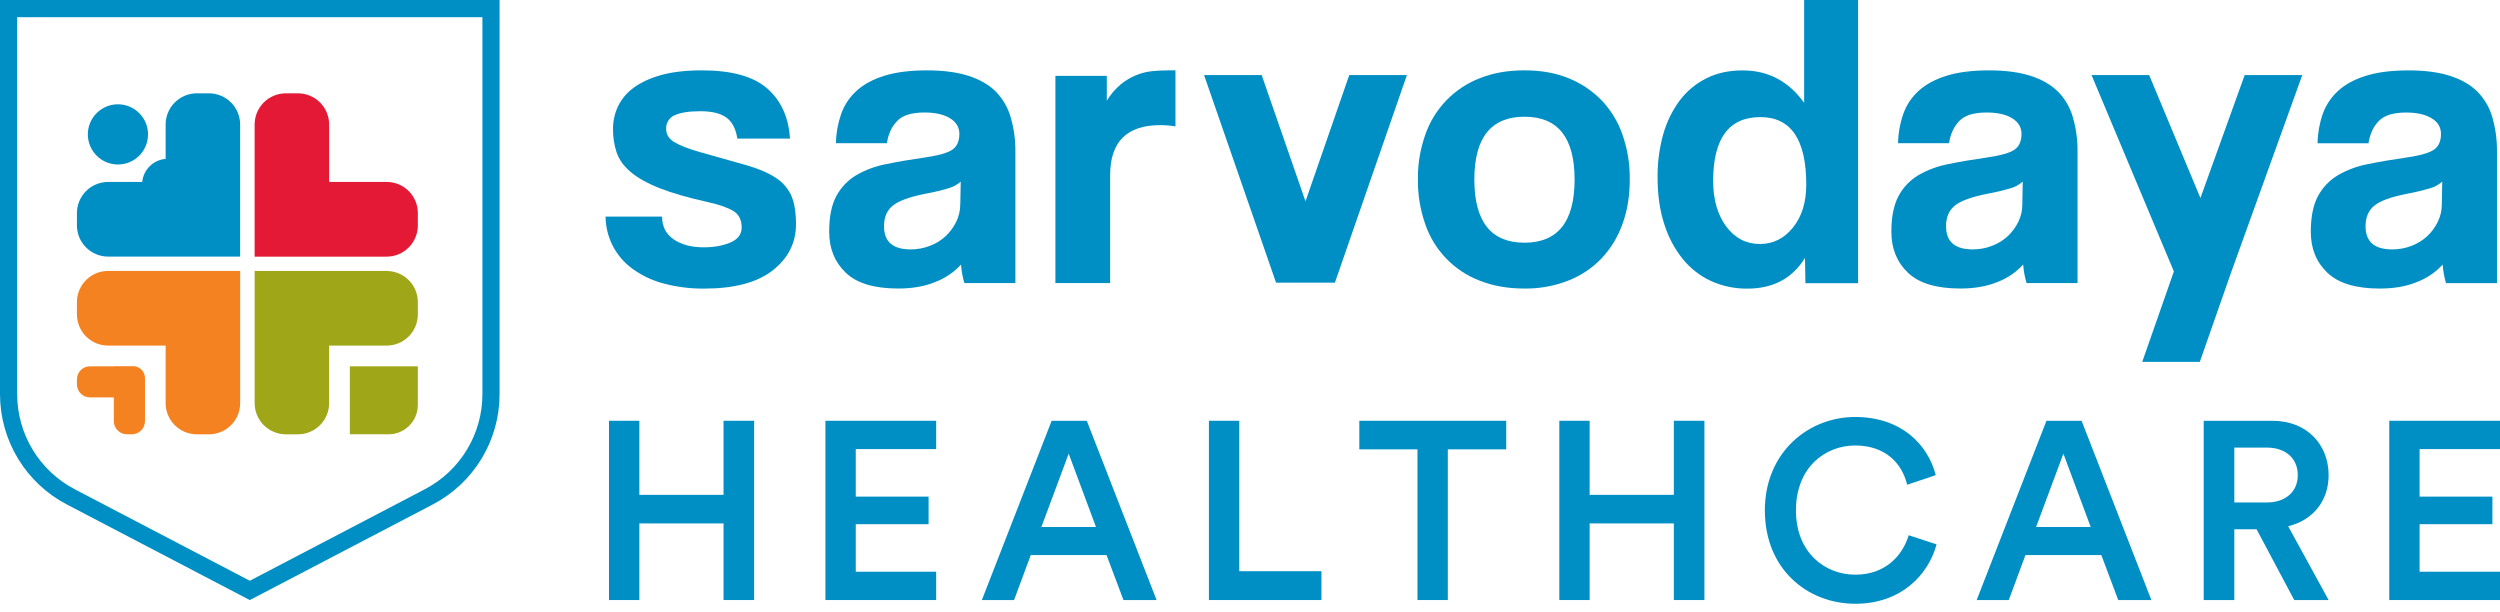 <svg width="196" height="48" viewBox="0 0 196 48" fill="none" xmlns="http://www.w3.org/2000/svg">
<path d="M19.584 47.046L5.252 39.557C3.667 38.732 2.338 37.487 1.412 35.958C0.486 34.43 -0.002 32.676 8.63732e-06 30.889V0H39.167V30.889C39.17 32.676 38.681 34.43 37.755 35.958C36.829 37.487 35.501 38.732 33.915 39.557L19.584 47.046ZM1.347 1.347V30.889C1.344 32.431 1.765 33.943 2.564 35.262C3.362 36.581 4.508 37.655 5.875 38.367L19.584 45.531L33.292 38.365C34.66 37.654 35.805 36.58 36.604 35.261C37.403 33.942 37.824 32.43 37.821 30.888V1.347H1.347Z" fill="#008FC5"/>
<path d="M9.234 12.897C9.701 12.899 10.159 12.762 10.548 12.505C10.938 12.247 11.242 11.879 11.422 11.448C11.603 11.017 11.651 10.543 11.562 10.084C11.472 9.626 11.248 9.204 10.919 8.873C10.589 8.542 10.169 8.316 9.711 8.224C9.253 8.132 8.778 8.178 8.346 8.356C7.914 8.534 7.545 8.837 7.285 9.225C7.025 9.613 6.887 10.07 6.887 10.537C6.887 11.161 7.134 11.759 7.574 12.201C8.014 12.643 8.611 12.893 9.234 12.897Z" fill="#008FC5"/>
<path d="M16.39 7.316H15.422C14.775 7.319 14.155 7.578 13.698 8.037C13.241 8.495 12.985 9.117 12.986 9.764V12.457C12.516 12.496 12.075 12.698 11.74 13.028C11.405 13.358 11.196 13.796 11.15 14.265H8.479C8.157 14.264 7.839 14.327 7.541 14.45C7.244 14.572 6.974 14.753 6.746 14.98C6.519 15.208 6.338 15.478 6.216 15.775C6.093 16.073 6.03 16.392 6.031 16.713V17.669C6.031 18.319 6.289 18.941 6.748 19.401C7.207 19.86 7.83 20.118 8.479 20.118H18.827V9.759C18.826 9.113 18.569 8.493 18.113 8.035C17.656 7.577 17.037 7.319 16.39 7.316Z" fill="#008FC5"/>
<path d="M30.311 14.265H25.804V9.758C25.803 9.112 25.546 8.492 25.09 8.034C24.633 7.577 24.014 7.319 23.367 7.316H22.411C21.762 7.316 21.139 7.574 20.68 8.033C20.221 8.492 19.963 9.115 19.963 9.764V20.121H30.311C30.632 20.121 30.951 20.058 31.248 19.935C31.545 19.811 31.815 19.631 32.042 19.404C32.269 19.176 32.45 18.906 32.572 18.609C32.696 18.312 32.759 17.994 32.759 17.672V16.716C32.76 16.394 32.698 16.075 32.575 15.777C32.453 15.479 32.273 15.209 32.045 14.981C31.818 14.753 31.547 14.572 31.25 14.45C30.952 14.326 30.633 14.264 30.311 14.265Z" fill="#E31936"/>
<path d="M27.428 34.049H30.465C31.075 34.047 31.658 33.803 32.088 33.371C32.518 32.94 32.758 32.355 32.757 31.745V28.719H27.428V34.049Z" fill="#9FA617"/>
<path d="M30.311 21.242H19.963V31.601C19.963 31.923 20.026 32.241 20.149 32.538C20.272 32.835 20.452 33.105 20.68 33.333C20.907 33.56 21.177 33.74 21.474 33.863C21.771 33.986 22.089 34.05 22.411 34.05H23.367C24.015 34.047 24.635 33.788 25.092 33.329C25.549 32.87 25.805 32.249 25.804 31.601V27.095H30.311C30.632 27.095 30.951 27.032 31.248 26.909C31.545 26.786 31.815 26.605 32.042 26.378C32.269 26.151 32.45 25.881 32.572 25.584C32.696 25.287 32.759 24.968 32.759 24.647V23.694C32.76 23.372 32.697 23.053 32.574 22.756C32.451 22.459 32.271 22.189 32.044 21.961C31.816 21.734 31.546 21.553 31.249 21.431C30.951 21.308 30.633 21.245 30.311 21.246V21.242Z" fill="#9FA617"/>
<path d="M12.986 21.242H8.479C8.157 21.241 7.839 21.304 7.541 21.427C7.244 21.55 6.974 21.73 6.746 21.957C6.519 22.185 6.339 22.455 6.216 22.752C6.093 23.05 6.03 23.368 6.031 23.69V24.647C6.031 24.968 6.095 25.287 6.218 25.584C6.341 25.881 6.521 26.15 6.748 26.378C6.975 26.605 7.245 26.785 7.542 26.908C7.839 27.031 8.158 27.095 8.479 27.095H12.986V31.601C12.985 32.249 13.241 32.87 13.698 33.329C14.154 33.788 14.775 34.047 15.422 34.05H16.391C17.039 34.047 17.659 33.788 18.116 33.329C18.573 32.87 18.829 32.249 18.828 31.601V21.242H12.986Z" fill="#F58220"/>
<path d="M10.427 28.708H8.924V28.719H7.055C6.92 28.719 6.787 28.745 6.663 28.796C6.538 28.848 6.425 28.923 6.33 29.018C6.235 29.114 6.16 29.227 6.108 29.351C6.057 29.476 6.031 29.609 6.031 29.743V30.122C6.03 30.257 6.055 30.391 6.106 30.517C6.157 30.642 6.232 30.756 6.327 30.853C6.422 30.949 6.536 31.025 6.66 31.078C6.785 31.13 6.919 31.157 7.055 31.157H8.924V33.014C8.923 33.287 9.03 33.549 9.222 33.743C9.414 33.937 9.675 34.047 9.948 34.049H10.325C10.462 34.05 10.597 34.024 10.724 33.973C10.85 33.921 10.965 33.845 11.062 33.749C11.159 33.653 11.235 33.538 11.288 33.412C11.34 33.286 11.367 33.151 11.367 33.014V29.639C11.365 29.392 11.266 29.155 11.091 28.98C10.916 28.805 10.679 28.706 10.431 28.705L10.427 28.708Z" fill="#F58220"/>
<path d="M180.499 5.883H175.984L172.513 15.527L168.492 5.883H163.975L170.432 21.281L167.952 28.369H172.466L174.928 21.334H174.938L174.931 21.323L175.002 21.131L180.499 5.883Z" fill="#008FC5"/>
<path d="M102.351 15.785L98.914 5.883H94.398L100.043 22.162H100.139H104.562H104.655L110.302 5.883H105.783L102.351 15.785Z" fill="#008FC5"/>
<path d="M60.77 13.905C60.185 13.53 59.408 13.205 58.441 12.93C57.473 12.656 56.282 12.32 54.867 11.922C54.011 11.683 53.356 11.426 52.903 11.165C52.45 10.903 52.226 10.546 52.226 10.106C52.214 9.879 52.273 9.654 52.394 9.462C52.515 9.27 52.693 9.12 52.903 9.032C53.356 8.824 54.022 8.72 54.901 8.72C55.828 8.72 56.516 8.89 56.966 9.231C57.419 9.574 57.697 10.124 57.808 10.866H61.936C61.827 9.195 61.234 7.881 60.149 6.935C59.064 5.989 57.362 5.516 55.03 5.516C53.753 5.516 52.675 5.645 51.795 5.895C50.916 6.145 50.199 6.484 49.646 6.903C49.131 7.28 48.718 7.78 48.444 8.356C48.189 8.904 48.058 9.502 48.06 10.106C48.052 10.734 48.148 11.359 48.344 11.956C48.532 12.507 48.892 13.012 49.436 13.474C49.98 13.937 50.726 14.362 51.699 14.747C52.672 15.132 53.948 15.503 55.536 15.852C56.416 16.05 57.071 16.282 57.502 16.547C57.931 16.812 58.146 17.241 58.146 17.837C58.146 18.366 57.854 18.757 57.271 19.01C56.689 19.26 55.985 19.39 55.172 19.39C54.205 19.39 53.418 19.18 52.81 18.761C52.207 18.345 51.906 17.75 51.906 16.98H47.478C47.484 17.785 47.679 18.577 48.05 19.291C48.42 20.006 48.955 20.622 49.61 21.09C50.342 21.616 51.165 22.002 52.038 22.229C53.071 22.503 54.137 22.637 55.206 22.626C57.582 22.626 59.377 22.148 60.589 21.192C61.801 20.236 62.407 19.03 62.406 17.575C62.406 16.63 62.277 15.874 62.028 15.312C61.755 14.732 61.319 14.245 60.773 13.91L60.77 13.905Z" fill="#008FC5"/>
<path d="M75.283 16.016C75.286 16.492 75.178 16.961 74.97 17.388C74.764 17.809 74.484 18.19 74.143 18.511C73.788 18.84 73.373 19.098 72.92 19.268C72.431 19.46 71.91 19.556 71.385 19.552C69.996 19.552 69.303 18.946 69.307 17.735C69.307 17.032 69.535 16.491 70.002 16.116C70.468 15.741 71.312 15.435 72.546 15.191C73.159 15.081 73.765 14.937 74.362 14.761C74.718 14.662 75.046 14.482 75.32 14.236L75.287 16.016H75.283ZM78.072 7.182C77.534 6.644 76.816 6.232 75.927 5.946C75.039 5.661 73.95 5.516 72.674 5.516C71.374 5.516 70.273 5.653 69.369 5.929C68.466 6.204 67.735 6.595 67.176 7.102C66.622 7.596 66.201 8.22 65.952 8.918C65.693 9.662 65.553 10.442 65.539 11.229H69.532C69.643 10.501 69.914 9.92 70.342 9.479C70.77 9.038 71.482 8.82 72.472 8.82C73.311 8.82 73.978 8.966 74.47 9.265C74.963 9.563 75.214 9.975 75.214 10.501C75.214 11.074 75.025 11.487 74.654 11.741C74.283 11.995 73.55 12.197 72.47 12.353C71.39 12.508 70.395 12.675 69.484 12.864C68.652 13.021 67.853 13.316 67.12 13.739C66.464 14.133 65.928 14.698 65.568 15.373C65.193 16.069 65.007 17 65.008 18.165C65.008 19.487 65.443 20.557 66.311 21.385C67.18 22.214 68.551 22.621 70.424 22.621C71.524 22.621 72.492 22.453 73.328 22.109C74.097 21.816 74.787 21.348 75.344 20.742C75.378 21.235 75.467 21.723 75.61 22.195H79.606V11.921C79.619 11 79.495 10.083 79.24 9.198C79.024 8.438 78.622 7.745 78.069 7.181L78.072 7.182Z" fill="#008FC5"/>
<path d="M90.308 5.581C89.882 5.627 89.465 5.733 89.068 5.895C88.639 6.073 88.238 6.312 87.877 6.605C87.441 6.972 87.068 7.408 86.773 7.895V5.946H82.744V22.195H87.035V13.74C87.035 11.12 88.345 9.81 90.965 9.81C91.364 9.81 91.762 9.843 92.156 9.909V5.516H91.593C91.162 5.515 90.731 5.537 90.303 5.581H90.308Z" fill="#008FC5"/>
<path d="M119.519 19.028C116.899 19.028 115.589 17.377 115.589 14.075C115.589 10.793 116.899 9.151 119.519 9.151C122.139 9.15 123.448 10.791 123.448 14.075C123.448 17.376 122.139 19.027 119.519 19.028ZM125.546 7.848C124.812 7.097 123.928 6.51 122.952 6.124C121.941 5.716 120.797 5.513 119.519 5.514C118.219 5.514 117.058 5.717 116.035 6.124C115.038 6.506 114.137 7.102 113.395 7.869C112.653 8.637 112.088 9.558 111.741 10.567C111.343 11.691 111.148 12.877 111.163 14.069C111.15 15.248 111.34 16.42 111.726 17.534C112.064 18.546 112.621 19.47 113.358 20.241C114.094 21.012 114.992 21.612 115.987 21.996C117.02 22.412 118.202 22.622 119.523 22.622C120.689 22.637 121.848 22.427 122.935 22.006C123.921 21.626 124.812 21.035 125.545 20.274C126.275 19.502 126.836 18.586 127.193 17.585C127.58 16.541 127.774 15.365 127.774 14.067C127.79 12.863 127.593 11.666 127.193 10.53C126.841 9.527 126.279 8.609 125.545 7.84L125.546 7.848Z" fill="#008FC5"/>
<path d="M140.57 17.837C139.878 18.697 139.014 19.128 137.978 19.128C136.897 19.128 136.017 18.671 135.338 17.759C134.659 16.846 134.316 15.661 134.31 14.204C134.31 10.855 135.544 9.181 138.012 9.181C140.41 9.181 141.61 10.942 141.611 14.465C141.611 15.855 141.265 16.977 140.57 17.834V17.837ZM141.445 8.062C140.235 6.37 138.628 5.522 136.625 5.519C135.565 5.519 134.627 5.717 133.799 6.129C132.976 6.538 132.258 7.131 131.702 7.862C131.108 8.662 130.666 9.563 130.398 10.523C130.091 11.625 129.942 12.764 129.954 13.908C129.954 15.272 130.126 16.495 130.48 17.573C130.789 18.57 131.282 19.501 131.934 20.316C132.532 21.049 133.289 21.637 134.149 22.034C135.04 22.436 136.008 22.639 136.985 22.629C139.012 22.629 140.521 21.826 141.512 20.218L141.544 22.204H145.673V0H141.445V8.059V8.062Z" fill="#008FC5"/>
<path d="M158.552 16.016C158.554 16.492 158.447 16.961 158.239 17.388C158.033 17.808 157.753 18.188 157.414 18.511C157.058 18.84 156.642 19.097 156.189 19.268C155.701 19.46 155.18 19.557 154.655 19.552C153.265 19.552 152.57 18.946 152.57 17.735C152.57 17.032 152.799 16.491 153.265 16.116C153.732 15.741 154.574 15.435 155.808 15.191C156.421 15.081 157.028 14.937 157.626 14.761C157.981 14.662 158.309 14.483 158.582 14.236L158.55 16.016H158.552ZM161.344 7.182C160.803 6.644 160.084 6.232 159.196 5.946C158.308 5.661 157.22 5.516 155.942 5.516C154.642 5.516 153.542 5.653 152.642 5.929C151.741 6.204 151.009 6.595 150.445 7.102C149.891 7.594 149.471 8.219 149.224 8.918C148.962 9.661 148.822 10.441 148.807 11.229H152.804C152.915 10.501 153.187 9.92 153.613 9.479C154.04 9.038 154.754 8.82 155.745 8.82C156.582 8.82 157.249 8.966 157.742 9.265C158.234 9.563 158.486 9.975 158.486 10.501C158.486 11.074 158.298 11.487 157.926 11.741C157.555 11.995 156.822 12.197 155.743 12.353C154.664 12.508 153.667 12.675 152.754 12.864C151.923 13.021 151.125 13.316 150.392 13.739C149.737 14.133 149.201 14.697 148.842 15.372C148.472 16.067 148.283 16.998 148.283 18.164C148.283 19.486 148.717 20.556 149.585 21.384C150.454 22.213 151.826 22.62 153.698 22.62C154.8 22.62 155.766 22.451 156.605 22.108C157.373 21.815 158.063 21.347 158.618 20.741C158.652 21.234 158.741 21.721 158.884 22.194H162.88V11.921C162.893 11 162.769 10.083 162.515 9.198C162.299 8.44 161.899 7.747 161.349 7.181L161.344 7.182Z" fill="#008FC5"/>
<path d="M191.439 16.017C191.441 16.493 191.333 16.962 191.123 17.389C190.92 17.811 190.641 18.192 190.299 18.512C189.944 18.84 189.529 19.097 189.078 19.269C188.589 19.461 188.068 19.557 187.544 19.553C186.154 19.553 185.459 18.947 185.459 17.736C185.459 17.033 185.691 16.492 186.154 16.117C186.616 15.741 187.464 15.436 188.696 15.193C189.308 15.082 189.914 14.938 190.511 14.762C190.868 14.663 191.196 14.483 191.471 14.237L191.438 16.017H191.439ZM195.402 9.201C195.186 8.441 194.783 7.748 194.229 7.184C193.689 6.646 192.974 6.234 192.084 5.948C191.19 5.661 190.108 5.518 188.831 5.518C187.533 5.518 186.431 5.655 185.526 5.931C184.62 6.206 183.888 6.597 183.33 7.104C182.778 7.598 182.358 8.223 182.108 8.92C181.848 9.663 181.709 10.444 181.697 11.231H185.691C185.801 10.502 186.07 9.922 186.502 9.481C186.934 9.04 187.642 8.822 188.631 8.822C189.467 8.822 190.133 8.968 190.631 9.267C191.128 9.565 191.373 9.977 191.373 10.502C191.373 11.076 191.185 11.49 190.81 11.743C190.436 11.997 189.71 12.199 188.631 12.355C187.552 12.511 186.557 12.677 185.641 12.866C184.811 13.022 184.013 13.318 183.282 13.741C182.626 14.135 182.089 14.7 181.729 15.375C181.354 16.071 181.167 17.002 181.166 18.167C181.166 19.488 181.601 20.558 182.472 21.387C183.344 22.216 184.714 22.623 186.583 22.623C187.682 22.623 188.654 22.454 189.489 22.111C190.258 21.817 190.948 21.35 191.506 20.744C191.539 21.237 191.626 21.724 191.767 22.197H195.763V11.922C195.776 11.002 195.654 10.084 195.402 9.199V9.201Z" fill="#008FC5"/>
<path d="M56.725 47.043V41.036H50.125V47.043H47.746V32.988H50.125V38.796H56.725V32.988H59.124V47.043H56.725Z" fill="#008FC5"/>
<path d="M64.713 47.043V32.988H73.395V35.209H67.091V38.935H72.801V41.096H67.091V44.822H73.395V47.043H64.713Z" fill="#008FC5"/>
<path d="M81.644 41.315H85.925L83.785 35.567L81.644 41.315ZM86.758 43.516H80.811L79.503 47.044H76.978L82.45 32.99H85.204L90.677 47.044H88.08L86.752 43.516H86.758Z" fill="#008FC5"/>
<path d="M94.779 47.043V32.988H97.158V44.782H103.601V47.043H94.779Z" fill="#008FC5"/>
<path d="M113.509 35.229V47.043H111.129V35.229H106.57V32.988H118.088V35.229H113.509Z" fill="#008FC5"/>
<path d="M131.229 47.043V41.036H124.628V47.043H122.25V32.988H124.628V38.796H131.229V32.988H133.627V47.043H131.229Z" fill="#008FC5"/>
<path d="M138.363 40.026C138.363 35.447 141.793 32.691 145.441 32.691C149.008 32.691 151.129 34.793 151.763 37.25L149.523 38.004C149.107 36.298 147.799 34.927 145.441 34.927C143.121 34.927 140.802 36.614 140.802 40.021C140.802 43.311 143.061 45.055 145.459 45.055C147.819 45.055 149.167 43.55 149.642 41.963L151.826 42.677C151.192 45.059 149.047 47.335 145.462 47.335C141.677 47.335 138.366 44.6 138.366 40.021L138.363 40.026Z" fill="#008FC5"/>
<path d="M159.629 41.315H163.911L161.77 35.567L159.629 41.315ZM164.743 43.516H158.796L157.488 47.044H154.971L160.442 32.99H163.197L168.668 47.044H166.071L164.743 43.516Z" fill="#008FC5"/>
<path d="M177.728 39.392C179.194 39.392 180.146 38.54 180.146 37.252C180.146 35.944 179.194 35.091 177.728 35.091H175.171V39.392H177.728ZM176.915 41.494H175.171V47.044H172.771V32.99H178.163C180.879 32.99 182.564 34.876 182.564 37.252C182.564 39.254 181.355 40.78 179.392 41.256L182.564 47.044H179.868L176.915 41.494Z" fill="#008FC5"/>
<path d="M187.318 47.043V32.988H196.001V35.209H189.697V38.935H195.405V41.096H189.697V44.822H196.001V47.043H187.318Z" fill="#008FC5"/>
</svg>
